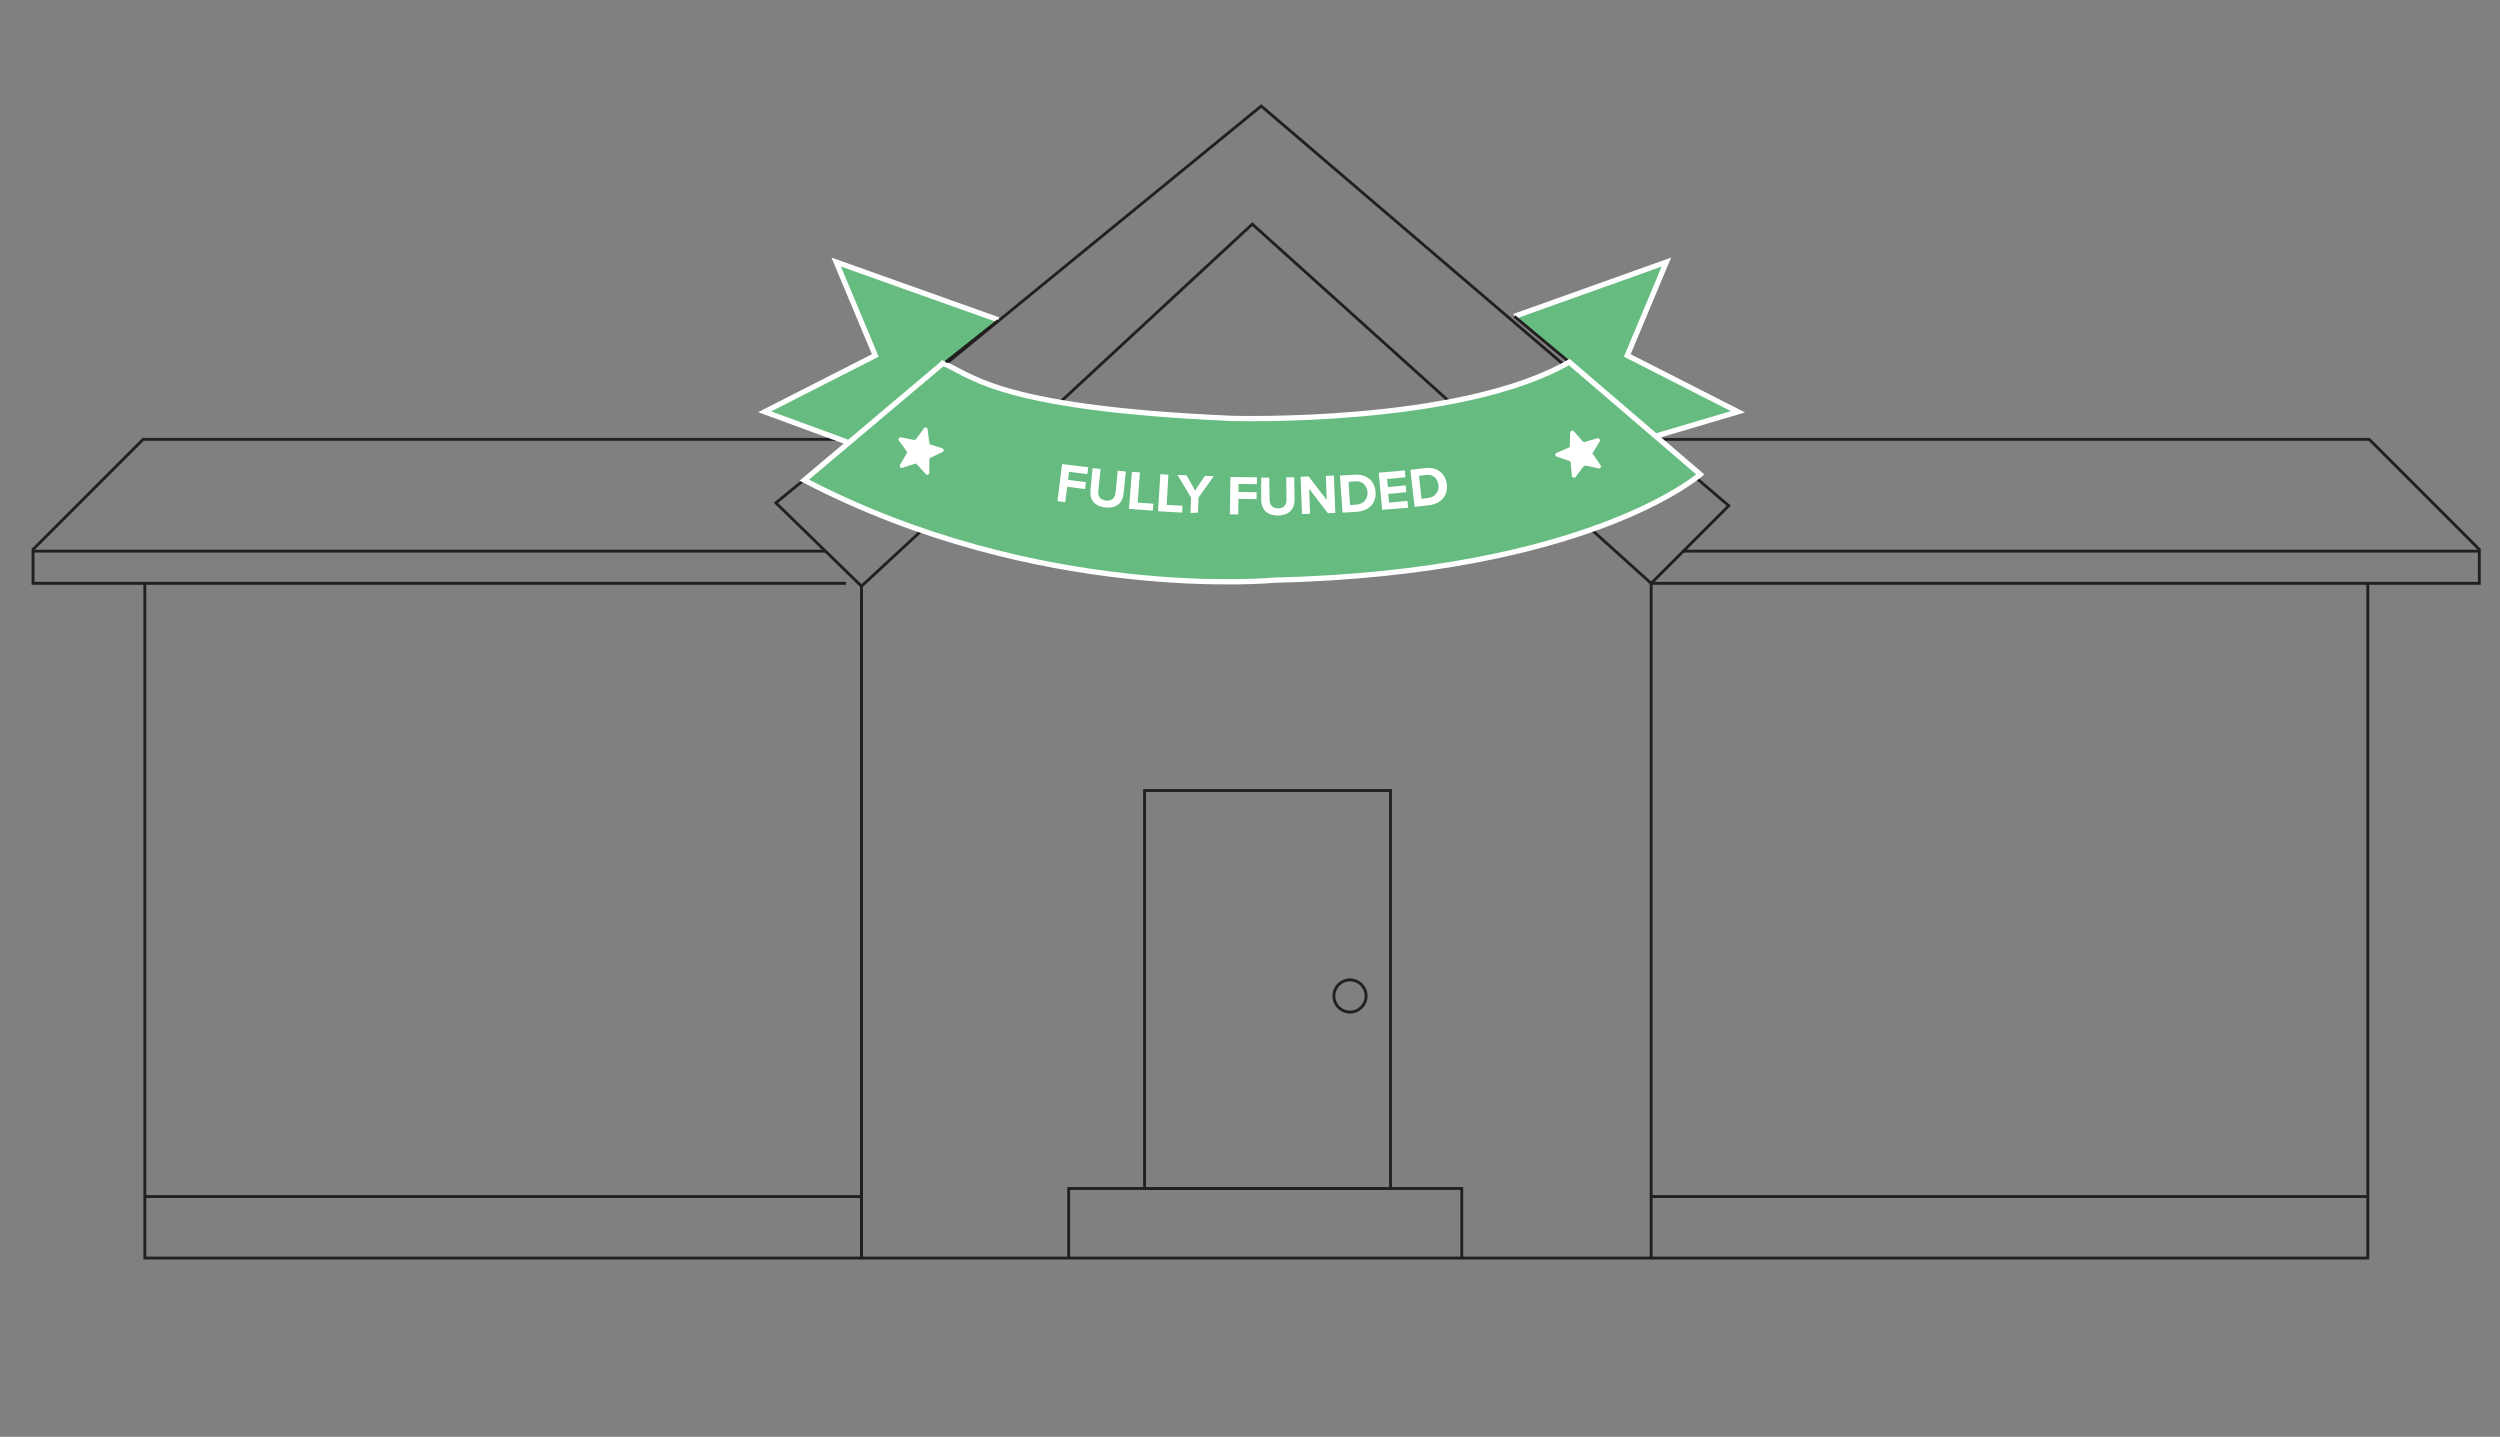 <?xml version="1.0" encoding="utf-8"?>
<!-- Generator: Adobe Illustrator 25.2.2, SVG Export Plug-In . SVG Version: 6.00 Build 0)  -->
<!DOCTYPE svg PUBLIC "-//W3C//DTD SVG 1.1//EN" "http://www.w3.org/Graphics/SVG/1.1/DTD/svg11.dtd">
<svg version="1.1" id="Layer_1" xmlns="http://www.w3.org/2000/svg" xmlns:xlink="http://www.w3.org/1999/xlink" x="0px" y="0px"
	 width="870px" height="500px" viewBox="0 0 870 500" style="enable-background:new 0 0 870 500;" xml:space="preserve">
<rect x="0" y="0" width="870" height="500" fill="#808080" stroke="none"/>
<g>
	<polygon style="fill:none;stroke:#221F20;stroke-miterlimit:10;" points="299.8,204 270,175 438.9,36.9 601.6,176 574.6,203 435.8,78 	"/>
	<rect x="398.3" y="275.1" style="fill:none;stroke:#221F20;stroke-miterlimit:10;" width="85.6" height="138.5"/>
	<polyline style="fill:none;stroke:#221F20;stroke-miterlimit:10;" points="371.9,437.8 371.9,413.6 508.7,413.6 508.7,437.8 	"/>
	<circle style="fill:none;stroke:#221F20;stroke-miterlimit:10;" cx="469.8" cy="346.6" r="5.6"/>
	<polyline style="fill:none;stroke:#221F20;stroke-miterlimit:10;" points="574.6,152.9 824.5,152.9 862.8,191.2 862.8,203 574.6,203 574.6,437.8 299.8,437.8 299.8,207 	"/>
	<polyline style="fill:none;stroke:#221F20;stroke-miterlimit:10;" points="824,203 824,437.8 574.6,437.8 	"/>
	<line style="fill:none;stroke:#221F20;stroke-miterlimit:10;" x1="574.6" y1="416.4" x2="824" y2="416.4"/>
	<line style="fill:none;stroke:#221F20;stroke-miterlimit:10;" x1="585.8" y1="191.8" x2="862.8" y2="191.8"/>
	<line style="fill:none;stroke:#221F20;stroke-miterlimit:10;" x1="299.8" y1="204" x2="299.8" y2="437.8"/>
	<polyline style="fill:none;stroke:#221F20;stroke-miterlimit:10;" points="297,152.9 49.8,152.9 11.5,191.2 11.5,203 294.4,203 	"/>
	<polyline style="fill:none;stroke:#221F20;stroke-miterlimit:10;" points="50.4,203 50.4,437.8 299.8,437.8 	"/>
	<line style="fill:none;stroke:#221F20;stroke-miterlimit:10;" x1="299.8" y1="416.4" x2="50.4" y2="416.4"/>
	<line style="fill:none;stroke:#221F20;stroke-miterlimit:10;" x1="287.2" y1="191.8" x2="11.5" y2="191.8"/>
</g>
<polyline style="fill:#66BC80;stroke:#FFFFFF;stroke-width:1.836;stroke-miterlimit:10;" points="576.1,151.8 604.8,143.3 566.3,123.7 579.9,91.2 527,110.1 "/>
<polyline style="fill:none;stroke:#221F20;stroke-miterlimit:10;" points="546.1,126 527,110.1 546.1,126 "/>
<polyline style="fill:#66BC80;stroke:#FFFFFF;stroke-width:1.836;stroke-miterlimit:10;" points="294.7,153.8 266.1,143.3 304.6,123.7 291,91.2 347.4,111.3 "/>
<path style="fill:#66BC80;stroke:#FFFFFF;stroke-width:1.836;stroke-miterlimit:10;" d="M328.4,126.2l-48.5,40.9c81.8,42.7,163.7,34.8,163.7,34.8c109.2-2.6,148.1-36.8,148.1-36.8L546.1,126
	c-38.1,22-117.4,19.6-117.4,19.6c-85.3-3.7-91.2-16.2-101.3-19.4"/>
<g>
	<path style="fill:#FFFFFF;" d="M554.3,157.6l2.4-4c0.3-0.6-0.2-1.2-0.8-1.1l-4.4,1.3c-0.3,0.1-0.6,0-0.7-0.2l-3.1-3.5
		c-0.4-0.5-1.2-0.2-1.3,0.5l-0.1,4.6c0,0.3-0.2,0.5-0.4,0.6l-4.2,1.8c-0.6,0.3-0.6,1.1,0,1.3l4.4,1.5c0.3,0.1,0.5,0.3,0.5,0.6
		l0.4,4.6c0.1,0.6,0.9,0.9,1.3,0.4l2.8-3.7c0.2-0.2,0.5-0.3,0.7-0.3l4.5,1c0.6,0.1,1.1-0.6,0.7-1.1l-2.6-3.8
		C554.1,158.1,554.1,157.8,554.3,157.6z"/>
</g>
<g>
	<path style="fill:#FFFFFF;" d="M323.4,154l-0.6-4.6c-0.1-0.7-0.9-0.9-1.3-0.3l-2.7,3.7c-0.2,0.2-0.4,0.3-0.7,0.3l-4.6-0.9
		c-0.6-0.1-1.1,0.6-0.7,1.1l2.7,3.7c0.2,0.2,0.2,0.5,0,0.8l-2.3,4c-0.3,0.6,0.2,1.2,0.8,1l4.4-1.4c0.3-0.1,0.6,0,0.7,0.2l3.1,3.4
		c0.4,0.5,1.2,0.2,1.2-0.5l0-4.6c0-0.3,0.2-0.5,0.4-0.6l4.2-2c0.6-0.3,0.5-1.1-0.1-1.3l-4.4-1.4C323.6,154.5,323.5,154.3,323.4,154z
		"/>
</g>
<polyline style="fill:none;stroke:#221F20;stroke-miterlimit:10;" points="347.4,111.5 329.1,126 347.4,111.5 "/>
<g>
	<path style="fill:#FFFFFF;" d="M368,174.4l1.6-12.9l9.1,1.1l-0.3,2.4l-6.4-0.8l-0.3,2.8l6.2,0.8l-0.3,2.4l-6.2-0.8l-0.7,5.4L368,174.4z"/>
	<path style="fill:#FFFFFF;" d="M380.2,162.9l2.8,0.3l-0.8,7.7c-0.2,1.8,0.7,3.1,2.7,3.3c2,0.2,3.1-0.9,3.3-2.7l0.8-7.7l2.8,0.3l-0.8,7.7
		c-0.3,3.2-2.4,5.2-6.3,4.8c-3.9-0.4-5.6-2.8-5.2-6L380.2,162.9z"/>
	<path style="fill:#FFFFFF;" d="M392.9,177.1l1-12.9l2.8,0.2l-0.8,10.5l5.5,0.4l-0.2,2.4L392.9,177.1z"/>
	<path style="fill:#FFFFFF;" d="M403,177.9l0.8-12.9l2.8,0.2l-0.6,10.5l5.5,0.3l-0.1,2.4L403,177.9z"/>
	<path style="fill:#FFFFFF;" d="M414.3,178.5l0.2-5.3l-4.7-7.9l3.1,0.1l3,5.3l3.4-5.1l3.1,0.1l-5.3,7.4l-0.2,5.3L414.3,178.5z"/>
	<path style="fill:#FFFFFF;" d="M428,179l0.2-13l9.2,0.1l0,2.4l-6.4-0.1l0,2.8l6.3,0.1l0,2.4l-6.3-0.1l-0.1,5.4L428,179z"/>
	<path style="fill:#FFFFFF;" d="M438.9,166.2l2.8,0l0.1,7.7c0,1.8,1,3,3,3c2,0,3-1.3,2.9-3.1l-0.1-7.7l2.8,0l0.1,7.8c0,3.2-1.8,5.4-5.7,5.5
		c-4,0-5.8-2.2-5.9-5.3L438.9,166.2z"/>
	<path style="fill:#FFFFFF;" d="M462.1,178.6l-6.5-8.5l0.3,8.7l-2.8,0.1l-0.5-13l2.8-0.1l6.3,8.2l-0.3-8.4l2.8-0.1l0.5,13L462.1,178.6z"/>
	<path style="fill:#FFFFFF;" d="M467.2,178.4l-0.9-12.9l5.1-0.3c4.1-0.3,7,2.1,7.3,6c0.3,3.9-2.4,6.6-6.4,6.9L467.2,178.4z M469.8,175.8
		l2.3-0.2c2.6-0.2,3.9-2.1,3.8-4.3c-0.2-2.3-1.7-4-4.3-3.8l-2.3,0.2L469.8,175.8z"/>
	<path style="fill:#FFFFFF;" d="M481,177.4l-1.2-12.9l9.1-0.8l0.2,2.4l-6.4,0.6l0.3,2.8l6.2-0.6l0.2,2.4l-6.3,0.6l0.3,3l6.4-0.6l0.2,2.4
		L481,177.4z"/>
	<path style="fill:#FFFFFF;" d="M492.3,176.4l-1.5-12.9l5.1-0.6c4-0.5,7.1,1.7,7.6,5.6c0.5,3.9-2,6.8-6.1,7.3L492.3,176.4z M494.7,173.6
		l2.3-0.3c2.5-0.3,3.8-2.3,3.6-4.5c-0.3-2.3-1.9-3.9-4.5-3.5l-2.3,0.3L494.7,173.6z"/>
</g>
</svg>
